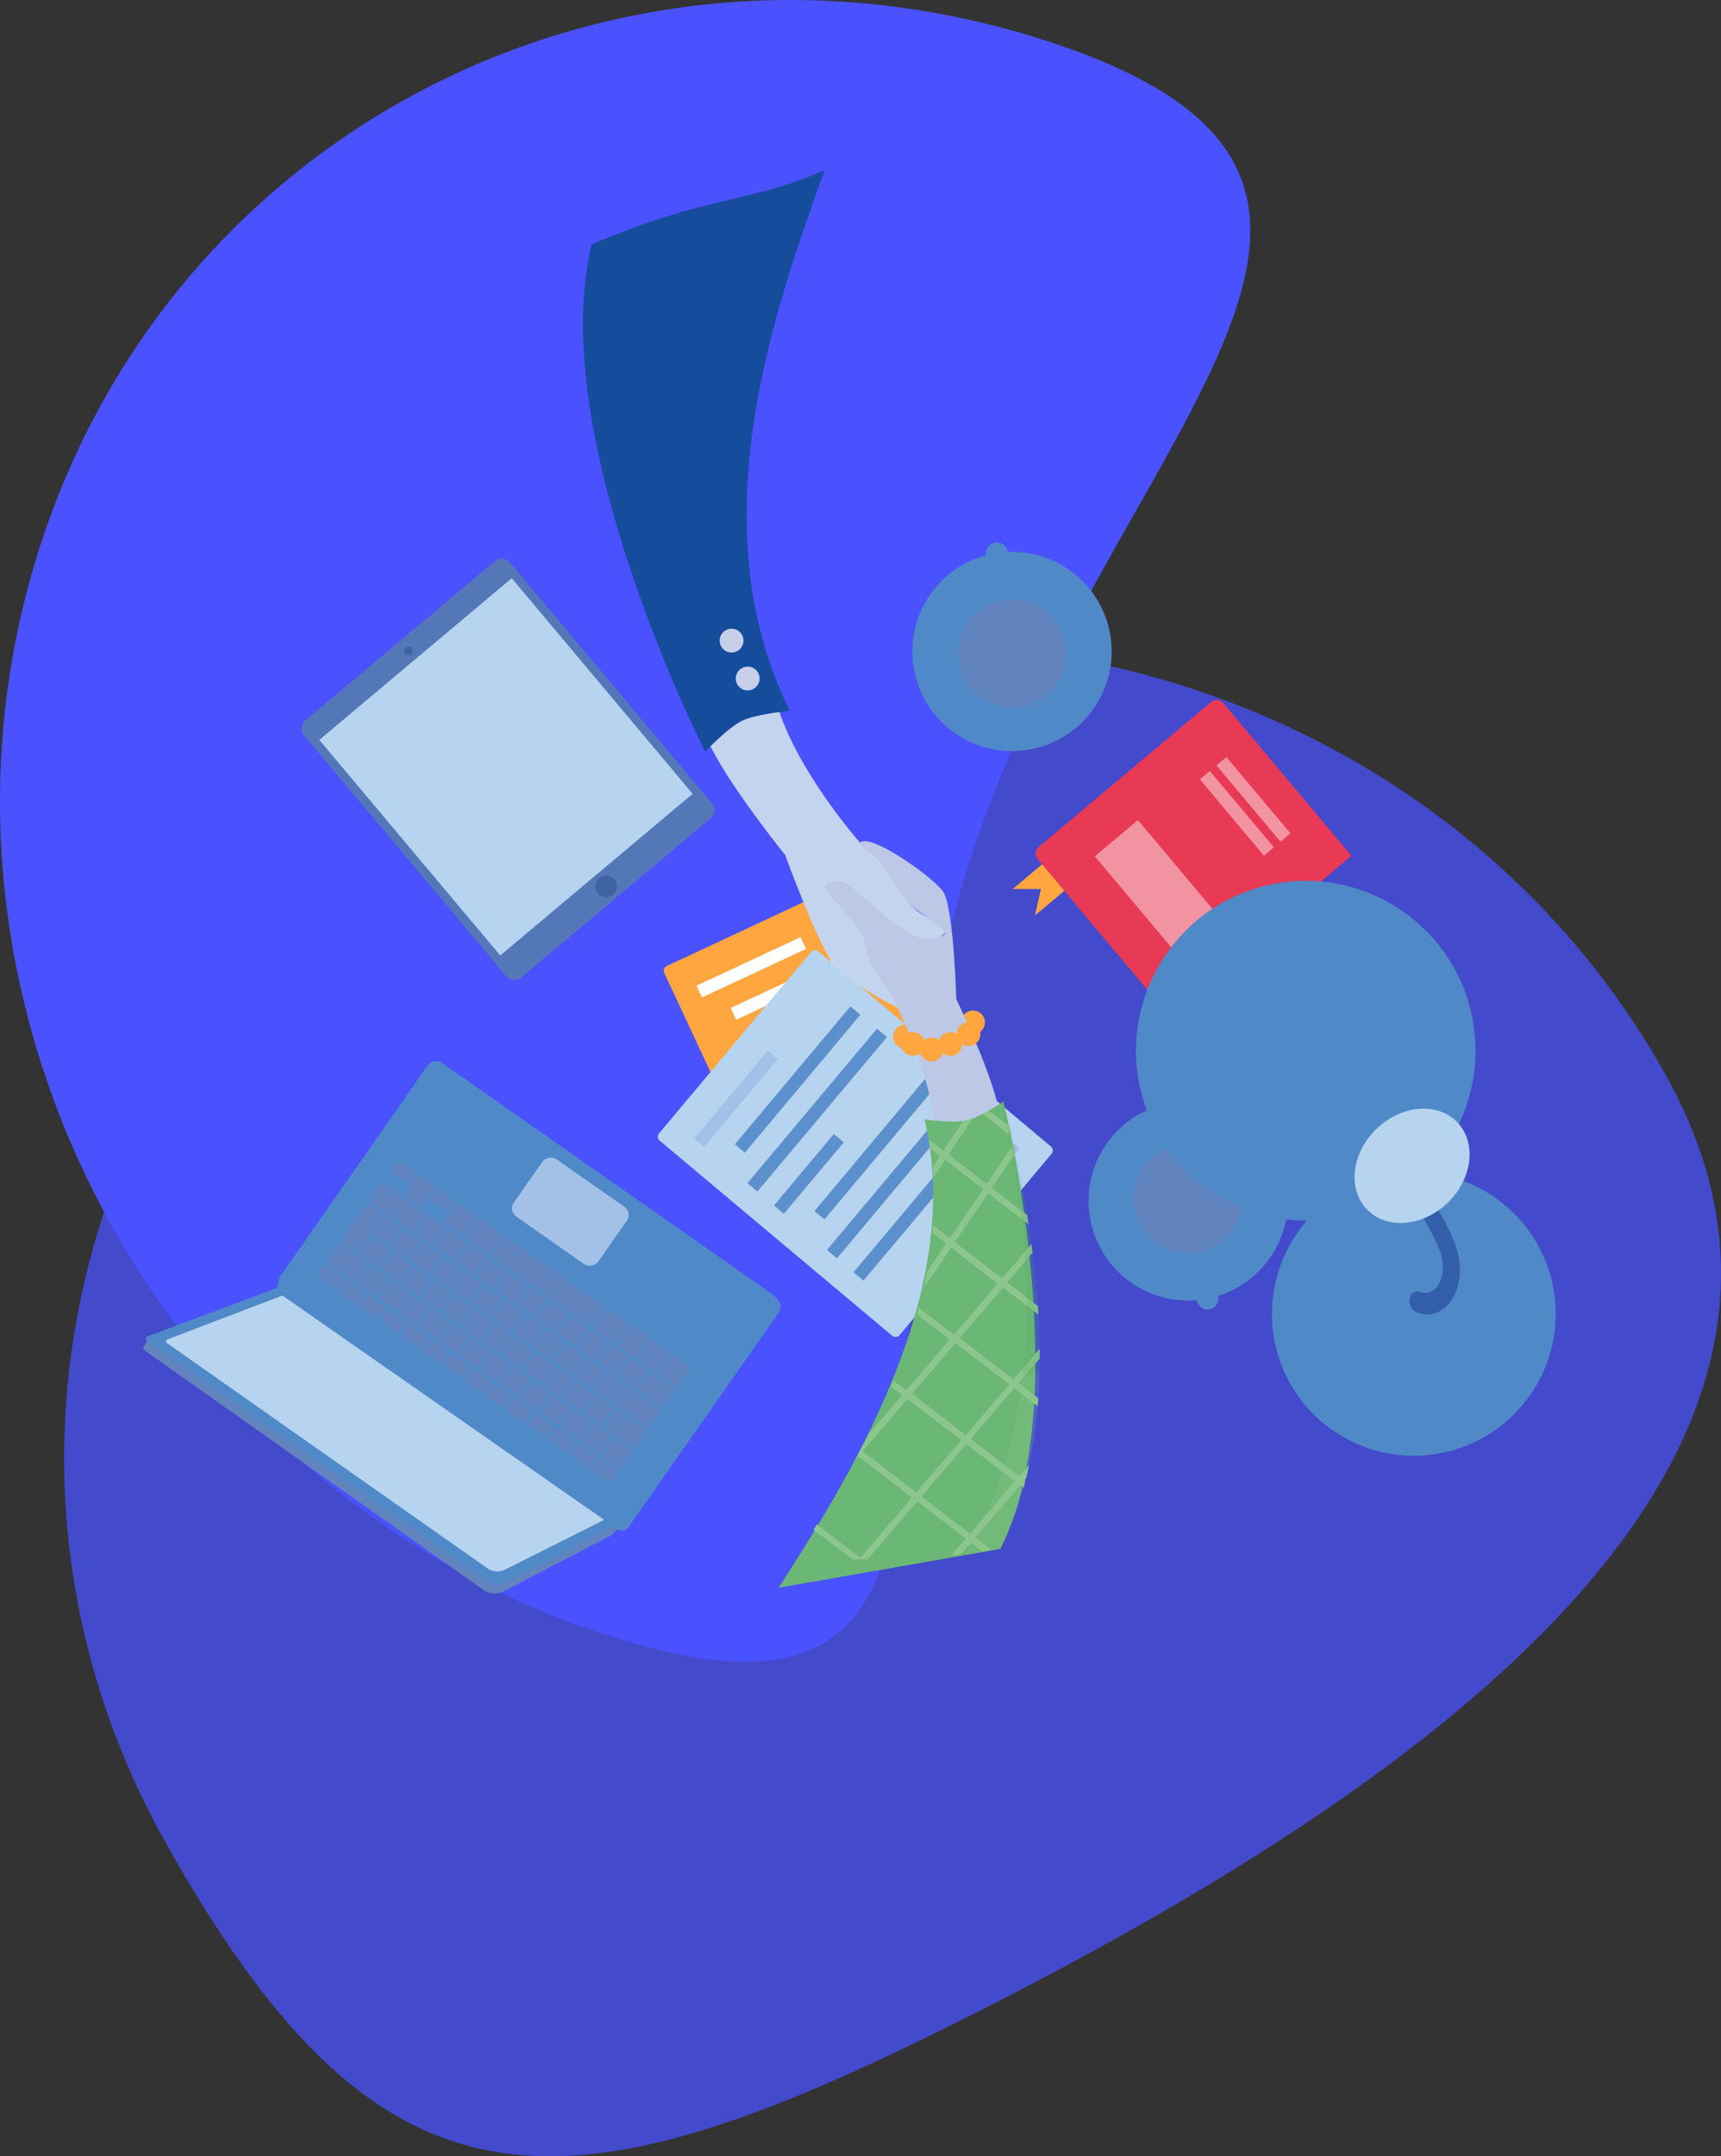 <svg id="Layer_1" data-name="Layer 1" xmlns="http://www.w3.org/2000/svg" xmlns:xlink="http://www.w3.org/1999/xlink" viewBox="0 0 411.91 515.77"><rect x="0" y="0" width="411.91" height="515.77" fill="#333333" stroke="none"/><defs><style>.cls-1,.cls-2{fill:#4a52ff;}.cls-1{opacity:0.75;}.cls-1,.cls-26,.cls-29,.cls-35,.cls-42{isolation:isolate;}.cls-3{fill:url(#linear-gradient);}.cls-35,.cls-4{fill:#fff;}.cls-5{fill:url(#linear-gradient-2);}.cls-6{fill:#a7bae0;}.cls-7{fill:#f7b3b3;}.cls-8{fill:#a2c1e6;}.cls-9{fill:#5b90cc;}.cls-10{fill:url(#linear-gradient-3);}.cls-11{fill:url(#linear-gradient-4);}.cls-12{fill:url(#linear-gradient-5);}.cls-13{fill:#6284be;}.cls-14{fill:url(#linear-gradient-6);}.cls-15{fill:url(#linear-gradient-7);}.cls-16{fill:#c7cfe9;}.cls-17{fill:url(#linear-gradient-8);}.cls-18{fill:url(#linear-gradient-9);}.cls-19{fill:url(#linear-gradient-10);}.cls-20{fill:url(#linear-gradient-11);}.cls-21{fill:url(#linear-gradient-12);}.cls-22{fill:url(#linear-gradient-13);}.cls-23{fill:url(#linear-gradient-14);}.cls-24{fill:url(#linear-gradient-15);}.cls-25{fill:#8dc68c;}.cls-26{opacity:0.2;fill:url(#linear-gradient-16);}.cls-27{fill:url(#linear-gradient-17);}.cls-28{fill:url(#linear-gradient-18);}.cls-29{opacity:0.1;fill:url(#linear-gradient-19);}.cls-30{fill:#a3c1e6;}.cls-31{fill:url(#linear-gradient-20);}.cls-32{fill:url(#linear-gradient-21);}.cls-33{fill:url(#linear-gradient-22);}.cls-34{fill:url(#linear-gradient-23);}.cls-35{opacity:0.45;}.cls-36{fill:url(#linear-gradient-24);}.cls-37{fill:#4064a2;}.cls-38{fill:url(#linear-gradient-25);}.cls-39{fill:url(#linear-gradient-26);}.cls-40{fill:url(#linear-gradient-27);}.cls-41{fill:url(#linear-gradient-28);}.cls-42{opacity:0.3;fill:url(#linear-gradient-29);}.cls-43{fill:#335faa;}.cls-44{fill:url(#linear-gradient-30);}.cls-45{fill:url(#linear-gradient-31);}.cls-46{fill:url(#linear-gradient-32);}.cls-47{fill:url(#linear-gradient-33);}.cls-48{fill:url(#linear-gradient-34);}</style><linearGradient id="linear-gradient" x1="1.83" y1="835.05" x2="1.83" y2="835.07" gradientTransform="matrix(59.11, 0, 0, -75.13, 216.16, 63521.98)" gradientUnits="userSpaceOnUse"><stop offset="0" stop-color="#ffde62"/><stop offset="1" stop-color="#ffa641"/></linearGradient><linearGradient id="linear-gradient-2" x1="0.19" y1="835.75" x2="0.2" y2="835.79" gradientTransform="matrix(59.1, 0, 0, -75.12, 282.76, 63540.09)" gradientUnits="userSpaceOnUse"><stop offset="0" stop-color="#f5f9fd"/><stop offset="1" stop-color="#b6d3ef"/></linearGradient><linearGradient id="linear-gradient-3" x1="3.21" y1="832.36" x2="3.21" y2="832.4" gradientTransform="matrix(47.7, 0, 0, -47.66, 279.72, 40453.57)" gradientUnits="userSpaceOnUse"><stop offset="0" stop-color="#f5f9fd"/><stop offset="1" stop-color="#5089c8"/></linearGradient><linearGradient id="linear-gradient-4" x1="47.29" y1="812.37" x2="47.09" y2="812.47" gradientTransform="matrix(5.11, -0.9, -2.07, -11.73, 2069.27, 10254.63)" gradientUnits="userSpaceOnUse"><stop offset="0" stop-color="#dee8f6"/><stop offset="1" stop-color="#5089c8"/></linearGradient><linearGradient id="linear-gradient-5" x1="8.85" y1="830.66" x2="8.82" y2="830.69" gradientTransform="matrix(32.14, 0, 0, -32.12, 302.96, 27376.25)" xlink:href="#linear-gradient-4"/><linearGradient id="linear-gradient-6" x1="4.57" y1="840.25" x2="4.58" y2="840.26" gradientTransform="matrix(47.88, -8.46, -14.93, -84.53, 12736.07, 71420.69)" gradientUnits="userSpaceOnUse"><stop offset="0" stop-color="#c3d5ee"/><stop offset="1" stop-color="#8caad9"/></linearGradient><linearGradient id="linear-gradient-7" x1="3.42" y1="836.52" x2="3.42" y2="836.53" gradientTransform="matrix(64.21, -11.34, -22.95, -129.93, 19438.78, 109536.38)" gradientUnits="userSpaceOnUse"><stop offset="0" stop-color="#2f6bb3"/><stop offset="1" stop-color="#154c9c"/></linearGradient><linearGradient id="linear-gradient-8" x1="11.39" y1="764.1" x2="11.39" y2="764.3" gradientTransform="matrix(5.62, -0.99, -0.99, -5.62, 964.1, 4852.81)" xlink:href="#linear-gradient"/><linearGradient id="linear-gradient-9" x1="11.39" y1="764.01" x2="11.39" y2="764.21" gradientTransform="matrix(5.62, -0.99, -0.99, -5.62, 980.34, 4849.41)" xlink:href="#linear-gradient"/><linearGradient id="linear-gradient-10" x1="2.43" y1="836.17" x2="2.43" y2="836.16" gradientTransform="matrix(31.21, -5.51, -13.7, -77.53, 11741.08, 65563.3)" gradientUnits="userSpaceOnUse"><stop offset="0" stop-color="#bdc8e6"/><stop offset="1" stop-color="#f4f5fb"/></linearGradient><linearGradient id="linear-gradient-11" x1="11.39" y1="764.47" x2="11.39" y2="764.68" gradientTransform="matrix(5.62, -0.99, -0.99, -5.62, 965.99, 4854.58)" xlink:href="#linear-gradient"/><linearGradient id="linear-gradient-12" x1="11.39" y1="764.85" x2="11.39" y2="765.05" gradientTransform="matrix(5.62, -0.99, -0.99, -5.62, 970.43, 4855.9)" xlink:href="#linear-gradient"/><linearGradient id="linear-gradient-13" x1="11.39" y1="764.76" x2="11.39" y2="764.96" gradientTransform="matrix(5.62, -0.99, -0.99, -5.62, 974.94, 4854.58)" xlink:href="#linear-gradient"/><linearGradient id="linear-gradient-14" x1="11.39" y1="764.47" x2="11.39" y2="764.68" gradientTransform="matrix(5.62, -0.99, -0.99, -5.62, 979.26, 4852.23)" xlink:href="#linear-gradient"/><linearGradient id="linear-gradient-15" x1="1.72" y1="838.53" x2="1.72" y2="838.53" gradientTransform="matrix(72.51, -12.81, -18.3, -103.6, 15549.57, 87594.42)" gradientUnits="userSpaceOnUse"><stop offset="0" stop-color="#8dc68c"/><stop offset="1" stop-color="#49a861"/></linearGradient><linearGradient id="linear-gradient-16" x1="3.53" y1="840.08" x2="3.53" y2="840.09" gradientTransform="matrix(28.27, -4.99, -18.3, -103.6, 15637.91, 87575.43)" xlink:href="#linear-gradient-15"/><linearGradient id="linear-gradient-17" x1="3.58" y1="837.69" x2="3.57" y2="837.7" gradientTransform="matrix(116.13, -20.51, -20.35, -115.22, 17123.89, 97368.87)" xlink:href="#linear-gradient-3"/><linearGradient id="linear-gradient-18" x1="1.07" y1="836.96" x2="1.06" y2="836.97" gradientTransform="matrix(66.31, 0, 0, -101.62, 205.62, 85878.6)" xlink:href="#linear-gradient-3"/><linearGradient id="linear-gradient-19" x1="0.95" y1="835.92" x2="0.95" y2="835.94" gradientTransform="matrix(37.92, 0, 0, -92.39, 242.76, 78119.06)" xlink:href="#linear-gradient-3"/><linearGradient id="linear-gradient-20" x1="2.21" y1="836.26" x2="2.21" y2="836.28" gradientTransform="matrix(101.98, -18.01, -13.77, -77.95, 11570.34, 66038.15)" xlink:href="#linear-gradient-3"/><linearGradient id="linear-gradient-21" x1="2.25" y1="835.89" x2="2.25" y2="835.91" gradientTransform="matrix(94.32, -16.66, -12.87, -72.88, 10828.27, 61765.89)" xlink:href="#linear-gradient-2"/><linearGradient id="linear-gradient-22" x1="5.52" y1="798.27" x2="5.52" y2="798.36" gradientTransform="matrix(13.8, -2.44, -2.24, -12.69, 2158.88, 10964.11)" xlink:href="#linear-gradient"/><linearGradient id="linear-gradient-23" x1="0.24" y1="835.57" x2="0.24" y2="835.58" gradientTransform="matrix(73.24, -12.94, -12.41, -70.27, 10665.63, 59427.46)" gradientUnits="userSpaceOnUse"><stop offset="0" stop-color="#f08699"/><stop offset="1" stop-color="#e83a54"/></linearGradient><linearGradient id="linear-gradient-24" x1="5.45" y1="835.72" x2="5.44" y2="835.73" gradientTransform="matrix(64.29, 0, 0, -80.3, 166.99, 67804.37)" gradientUnits="userSpaceOnUse"><stop offset="0" stop-color="#a1b5d5"/><stop offset="1" stop-color="#5478b7"/></linearGradient><linearGradient id="linear-gradient-25" x1="1.98" y1="832.75" x2="1.98" y2="832.78" gradientTransform="matrix(60.14, 0, 0, -67.34, 172.71, 56904.47)" xlink:href="#linear-gradient-2"/><linearGradient id="linear-gradient-26" x1="4.19" y1="837.28" x2="4.18" y2="837.3" gradientTransform="matrix(67.92, 0, 0, -67.86, 303.39, 57481.47)" xlink:href="#linear-gradient-4"/><linearGradient id="linear-gradient-27" x1="5.36" y1="822.23" x2="5.36" y2="822.32" gradientTransform="matrix(19.7, 0, 0, -19.69, 376.58, 16938.79)" xlink:href="#linear-gradient-3"/><linearGradient id="linear-gradient-28" x1="2.26" y1="835.85" x2="2.26" y2="835.87" gradientTransform="matrix(81.27, 0, 0, -81.23, 267.08, 68663.51)" xlink:href="#linear-gradient-3"/><linearGradient id="linear-gradient-29" x1="4.29" y1="824.06" x2="4.29" y2="824.13" gradientTransform="matrix(21.16, -3.74, -4.19, -23.71, 3859.69, 20304.98)" xlink:href="#linear-gradient-3"/><linearGradient id="linear-gradient-30" x1="6.76" y1="833.65" x2="6.73" y2="833.68" gradientTransform="matrix(37.23, -6.58, -6.74, -38.14, 5987.66, 32445.99)" xlink:href="#linear-gradient-4"/><linearGradient id="linear-gradient-31" x1="1.24" y1="823.68" x2="1.24" y2="823.75" gradientTransform="matrix(30.03, 0, 0, -24.56, 444.8, 20999.89)" xlink:href="#linear-gradient-2"/><linearGradient id="linear-gradient-32" x1="3.21" y1="829.51" x2="3.2" y2="829.54" gradientTransform="matrix(47.7, 0, 0, -47.66, 237.55, 40322.14)" xlink:href="#linear-gradient-3"/><linearGradient id="linear-gradient-33" x1="56.14" y1="807.7" x2="55.94" y2="807.8" gradientTransform="matrix(5.11, -0.9, -2.07, -11.73, 2020.12, 10083.73)" xlink:href="#linear-gradient-4"/><linearGradient id="linear-gradient-34" x1="11.17" y1="827.91" x2="11.13" y2="827.95" gradientTransform="matrix(32.14, 0, 0, -32.12, 260.97, 27245.83)" xlink:href="#linear-gradient-4"/></defs><title>handshake</title><path id="Path_9" data-name="Path 9" class="cls-1" d="M246.79,372.09c99.32-50.39,222.59-14.32,275.35,80.55s-64.79,173-164.1,223.43S215.24,730,162.49,635.13,147.48,422.48,246.79,372.09Z" transform="translate(-123.3 -195.22)"/><path id="Path_10" data-name="Path 10" class="cls-2" d="M130.76,332.92C160.4,227.81,269.7,170.7,374.9,205.36s7.67,98.88-22,204S372.78,620.67,267.59,586,101.13,438,130.76,332.92Z" transform="translate(-123.3 -195.22)"/><g id="Group_2" data-name="Group 2"><g id="Document"><rect id="Document_base" data-name="Document base" class="cls-3" x="294.86" y="410.81" width="59.11" height="75.13" rx="1.21" transform="translate(-282.52 -15.88) rotate(-25.03)"/><path id="Document_base-2" data-name="Document base-2" class="cls-4" d="M333.31,474.81l10.81-5,1.31,2.81-10.81,5.05Zm-35.13-38.49,39-18.19,1.31,2.81-39,18.2ZM290,431l24.9-11.62,1.32,2.81-24.9,11.62Z" transform="translate(-123.3 -195.22)"/></g><g id="Document-2"><rect id="Document_base-3" data-name="Document base-3" class="cls-5" x="298.46" y="431.23" width="59.1" height="75.12" rx="1.21" transform="translate(-365.26 223.68) rotate(-50.02)"/><rect id="Document_base-4" data-name="Document base-4" class="cls-6" x="356.32" y="471.94" width="11.92" height="3.11" transform="translate(-356.62 251.62) rotate(-50.02)"/><rect id="Document_base-5" data-name="Document base-5" class="cls-7" x="346.32" y="483.85" width="11.92" height="3.11" transform="translate(-369.32 248.22) rotate(-50.02)"/><rect id="Document_base-6" data-name="Document base-6" class="cls-8" x="285.73" y="456.5" width="27.48" height="3.11" transform="translate(-367.24 197.97) rotate(-50.02)"/><path id="Document_base-7" data-name="Document base-7" class="cls-9" d="M327.58,499.54l21-25,2.38,2-21,25Zm-6.35-5.33,31-36.94,2.38,2-31,36.95Zm-3-9.3,27.65-33,2.39,2-27.65,33Zm-9.68-1.35,14.32-17.08,2.38,2L310.9,485.55Zm-6.36-5.32,31-36.95,2.39,2-31,36.95Zm-3-9.3,27.65-33,2.38,2-27.65,33Z" transform="translate(-123.3 -195.22)"/></g><g id="Coffee"><ellipse id="Coffee_base" data-name="Coffee base" class="cls-10" cx="407.68" cy="482.5" rx="23.85" ry="23.83" transform="translate(-201.02 -116.95) rotate(-10.02)"/><path id="Coffee_base-2" data-name="Coffee base-2" class="cls-11" d="M412.79,508.43h0a2.6,2.6,0,0,1-3-2.11h0l-1.62-9.18,5.1-.9,1.62,9.18a2.6,2.6,0,0,1-2.1,3Z" transform="translate(-123.3 -195.22)"/><ellipse id="Coffee_base-3" data-name="Coffee base-3" class="cls-12" cx="407.59" cy="481.99" rx="16.07" ry="16.06" transform="translate(-200.93 -116.97) rotate(-10.02)"/><ellipse id="Coffee_base-4" data-name="Coffee base-4" class="cls-13" cx="407.59" cy="481.99" rx="12.96" ry="12.95" transform="translate(-200.93 -116.97) rotate(-10.02)"/></g><g id="Hand_man" data-name="Hand man"><path id="Hand" class="cls-14" d="M309.16,363.33c4.79,16.66,20.73,34.31,20.73,34.31s6.78,4.63,9.61,11.28c2.7,6.37,11.05,6.76,9.85,9.49-.24.55-1.8,1.6-4.25,1.81-2.23.19-7-4.42-9.55-4.49-1.08,0-.81,3.5-.62,5.76a28.89,28.89,0,0,0,1.37,5.72c.32.76,7.85,9.06,8.16,9.8-2.76,3-19.26-7.88-21.54-10.92-4.07-5.44-11.7-26.37-11.7-26.37s-19.49-24.05-20-32.18C290.7,357.48,298.28,355.54,309.16,363.33Z" transform="translate(-123.3 -195.22)"/><path id="Sleeve" class="cls-15" d="M320.61,236c-11.21,31.71-30.77,83.78-8.28,129.25,0,0-8.12.78-11.32,2.32-3.54,1.71-8.92,7.45-8.92,7.45s-38.54-75.34-27.17-121.35C293,241.77,301.68,244.07,320.61,236Z" transform="translate(-123.3 -195.22)"/><circle id="Sleeve_buttons" data-name="Sleeve buttons" class="cls-16" cx="178.95" cy="162.3" r="2.85"/><circle id="Sleeve_buttons-2" data-name="Sleeve buttons-2" class="cls-16" cx="175.1" cy="153.24" r="2.85"/></g><g id="Hand_girl" data-name="Hand girl"><g id="Group"><circle id="_bracelet_base" data-name=" bracelet base" class="cls-17" cx="216.63" cy="247.95" r="2.85"/><circle id="_bracelet_base-2" data-name=" bracelet base-2" class="cls-18" cx="232.88" cy="244.56" r="2.85"/><path id="Hand-2" class="cls-19" d="M346.88,465.16c-.79-14.88-10.74-32.77-10.74-32.77s-4.79-5.19-5.87-11.31c-1-5.86-10.86-12.26-9.33-14.32.31-.41,1.82-1,3.92-.69,1.91.27,11.34,9.91,13.42,10.46.54.14,2.1,2.19,5.57,3,2.33.57,5.46-.2,5.57-1,.2-1.46-7.52-5.61-9.22-7.93-1.16-1.59-3.31-5-5.94-8.88-1.19-1.76-5.85-4.45-4.94-5.06,2.9-2,18.7,9.34,20,12.33,2.35,5.35,2.85,25.22,2.85,25.22s11.68,23.93,10.49,30.83C361.22,473.64,354.49,473.8,346.88,465.16Z" transform="translate(-123.3 -195.22)"/><circle id="_bracelet_base-3" data-name=" bracelet base-3" class="cls-20" cx="218.52" cy="249.72" r="2.85"/><circle id="_bracelet_base-4" data-name=" bracelet base-4" class="cls-21" cx="222.97" cy="251.04" r="2.85"/><circle id="_bracelet_base-5" data-name=" bracelet base-5" class="cls-22" cx="227.47" cy="249.72" r="2.85"/><circle id="_bracelet_base-6" data-name=" bracelet base-6" class="cls-23" cx="231.8" cy="247.38" r="2.85"/></g><path id="Sleeve-2" class="cls-24" d="M309.68,575c15.53-24.41,44.95-69.59,34.91-112,0,0,7,.92,9.94.24,3.29-.75,8.91-4.52,8.91-4.52s17.72,70.6-.71,107Z" transform="translate(-123.3 -195.22)"/><path id="Texture" class="cls-25" d="M360.59,566h0l-2.11.34-2.76-2.12L353.28,567c-.87.11-1.64.2-2.28.26l3.48-4-11.62-8.92L331,568.21c-1,0-2.38,0-3.66,0L318,561.14l.07-.11v0l.49-.79.06-.09h0l.07-.11.12-.2,10.41,8,12.35-14.41-12.85-9.87-.85,1c1.18-2.14,2.31-4.26,3.36-6.31l8-9.33-2.65-2,.63-1.48,3,2.33,10.41-12.15-7.89-6c.15-.54.3-1.07.45-1.62l8.45,6.48,10.41-12.15L351,493.62l-6.56,9.65c.28-1.25.55-2.58.8-3.94l4.53-6.66-3.27-2.51c.05-.6.1-1.22.14-1.84l4,3.07,8-11.73-9.12-7-2.81,4.23c-.05-.83-.11-1.67-.19-2.52l1.76-2.66L345.93,470c-.12-.78-.24-1.53-.36-2.24l3.51,2.69,4.71-7.12.32-.05.4-.09a12,12,0,0,0,1.55-.46l-5.74,8.67,9.12,7,6.42-9.45c.12.53.27,1.22.46,2.1l-5.65,8.3,8.46,6.48.36,2.23-9.68-7.43-8,11.72L363.15,501l7-8.21c.11.78.19,1.43.27,2.07L364.39,502l7.32,5.62c.05.84.09,1.51.13,2.06l-8.46-6.49L353,515.28l12.85,9.86,6.3-7.34c0,.89,0,1.66,0,2.37l-5.08,5.92,4.74,3.63c0,.57-.08,1.2-.14,1.86l-5.62-4.3-10.41,12.15,11.63,8.92,2.36-2.77c-.23,1.1-.48,2.2-.75,3.27l-.38.44.22.17c-.13.53-.28,1.08-.43,1.63l-.8-.62L356.74,563l3.85,3Zm-6-25.35h0l-10.74,12.53,11.63,8.91,10.74-12.53Zm-14.1-10.81h0l-10.74,12.53,12.86,9.86,10.74-12.53ZM352,516.47h0l-10.41,12.15,12.85,9.86,10.41-12.15Zm13.5-49.41h0l-7.05-5.4c.49-.24,1-.52,1.5-.81l5,3.83c.23,1,.4,1.73.55,2.38Z" transform="translate(-123.3 -195.22)"/><path id="Shadow" class="cls-26" d="M363.11,458.86l.33-.21q17.71,70.59-.71,107c-3.06.54-5.84,1-8.41,1.3Q378.37,526.7,363.11,458.86Z" transform="translate(-123.3 -195.22)"/></g><g id="Macbook"><path id="Macbook_base" data-name="Macbook base" class="cls-27" d="M229,450.79l80.29,55.09.52.8a2.07,2.07,0,0,1,0,2.32l-36.06,51.49a2.07,2.07,0,0,1-2.88.51l-80.31-56.15a2.06,2.06,0,0,1-.79-2.31l.36-1.17,36.06-50.08A2.08,2.08,0,0,1,229,450.79Z" transform="translate(-123.3 -195.22)"/><rect id="Macbook_base-2" data-name="Macbook base-2" class="cls-28" x="216.53" y="453.58" width="66.31" height="101.62" rx="2.42" transform="translate(-430.02 224.56) rotate(-55.02)"/><rect id="Macbook_base-3" data-name="Macbook base-3" class="cls-29" x="225.28" y="465.11" width="37.92" height="92.39" rx="2.42" transform="translate(-438.02 223.05) rotate(-55.02)"/><path id="Macbook_base-4" data-name="Macbook base-4" class="cls-13" d="M218.84,473.1h0l3.56,2.51a.5.5,0,0,1,.11.68l-1.12,1.59a.48.48,0,0,1-.67.13l-3.56-2.51a.49.49,0,0,1-.11-.67l1.12-1.6a.48.48,0,0,1,.67-.13Zm4.79,3.38h0l3.56,2.51a.49.49,0,0,1,.11.67l-2.81,4a.48.48,0,0,1-.66.13l-3.56-2.52a.47.47,0,0,1-.11-.67l2.8-4a.48.48,0,0,1,.67-.13Zm4.79,3.38h0l3.56,2.51a.47.47,0,0,1,.11.67l-1.12,1.6a.47.47,0,0,1-.66.13l-3.57-2.51a.5.5,0,0,1-.11-.68h0l1.12-1.6a.49.49,0,0,1,.67-.12Zm4.79,3.37h0l3.63,2.56a.49.49,0,0,1,.11.67l-2.81,4a.48.48,0,0,1-.66.13L229.85,488a.47.47,0,0,1-.11-.67l2.8-4a.48.48,0,0,1,.67-.13Zm4.86,3.43h0l5.05,3.56a.49.49,0,0,1,.11.67l-2.81,4a.47.47,0,0,1-.66.12l-5.06-3.56a.49.49,0,0,1-.11-.67l2.81-4a.48.48,0,0,1,.67-.12Zm6.28,4.42h0l23,16.25a.48.48,0,0,1,.11.67l-2.8,4a.49.49,0,0,1-.67.12L241,495.86a.49.49,0,0,1-.11-.67l2.81-4a.48.48,0,0,1,.67-.12Zm24.28,17.12h0l5.05,3.56a.49.49,0,0,1,.11.67l-2.81,4a.48.48,0,0,1-.66.12L265.27,513a.47.47,0,0,1-.11-.67l2.8-4a.48.48,0,0,1,.67-.13h0Zm6.28,4.42h0l3.63,2.56a.49.49,0,0,1,.11.67l-2.81,4a.48.48,0,0,1-.67.12l-3.62-2.55a.47.47,0,0,1-.11-.67l2.8-4a.48.48,0,0,1,.67-.13Zm4.86,3.43,3.63,2.55a.49.49,0,0,1,.11.67l-2.8,4a.48.48,0,0,1-.67.13l-3.63-2.56a.46.46,0,0,1-.19-.3.52.52,0,0,1,.08-.37l2.81-4a.48.48,0,0,1,.66-.13Zm4.85,3.42h0l3.63,2.55a.47.47,0,0,1,.11.67l-2.8,4a.49.49,0,0,1-.67.12l-3.63-2.55a.5.5,0,0,1-.11-.68l2.8-4a.48.48,0,0,1,.67-.13Zm-69.57-41h0l9.71,6.84a.47.47,0,0,1,.11.67l-2.43,3.46a.49.49,0,0,1-.67.13l-9.71-6.85a.49.49,0,0,1-.11-.67h0l2.43-3.46a.48.48,0,0,1,.67-.12Zm10.95,7.7h0l3.62,2.56a.47.47,0,0,1,.11.67l-2.43,3.45a.47.47,0,0,1-.66.13L223,490.44a.47.47,0,0,1-.11-.67l2.43-3.45a.48.48,0,0,1,.67-.12Zm4.85,3.43h0l3.63,2.55a.49.49,0,0,1,.11.67l-2.43,3.46a.48.48,0,0,1-.67.12l-3.63-2.55a.49.49,0,0,1-.11-.67l2.43-3.46a.48.48,0,0,1,.67-.12Zm4.86,3.42,3.63,2.56a.49.49,0,0,1,.11.67L237,499.72a.48.48,0,0,1-.67.13l-3.63-2.56a.46.46,0,0,1-.19-.3.54.54,0,0,1,.08-.37l2.43-3.46a.49.49,0,0,1,.67-.12Zm4.85,3.42h0l3.63,2.56a.49.49,0,0,1,.11.67l-2.43,3.45a.48.48,0,0,1-.67.13l-3.63-2.56a.49.49,0,0,1-.11-.67h0l2.43-3.45a.49.49,0,0,1,.68-.12Zm4.86,3.43h0l3.62,2.55a.47.47,0,0,1,.11.67l-2.43,3.46a.47.47,0,0,1-.66.12l-3.63-2.55a.47.47,0,0,1-.11-.67l2.43-3.46a.48.48,0,0,1,.67-.13h0Zm4.86,3.42h0l3.62,2.55a.48.48,0,0,1,.11.68L251.58,510a.48.48,0,0,1-.67.13l-3.62-2.56a.47.47,0,0,1-.11-.67l2.43-3.46a.48.48,0,0,1,.67-.13h0Zm4.85,3.42h0l3.63,2.56a.49.49,0,0,1,.11.67l-2.43,3.45a.48.48,0,0,1-.67.13L252.14,511a.49.49,0,0,1-.11-.67l2.43-3.45a.48.48,0,0,1,.67-.13Zm4.86,3.43h0l3.62,2.55a.47.47,0,0,1,.11.67l-2.43,3.46a.47.47,0,0,1-.66.12L257,514.41a.48.48,0,0,1-.11-.68l2.43-3.45a.48.48,0,0,1,.67-.13h0Zm4.85,3.42h0l3.63,2.55a.48.48,0,0,1,.11.67l-2.43,3.46a.49.49,0,0,1-.67.13l-3.63-2.56a.48.48,0,0,1-.1-.67l2.43-3.46a.47.47,0,0,1,.66-.13h0ZM269.7,517h0l3.63,2.55a.5.5,0,0,1,.11.68L271,523.68a.48.48,0,0,1-.67.13l-3.63-2.56a.49.49,0,0,1-.11-.67l2.43-3.46a.49.49,0,0,1,.67-.13h0Zm4.86,3.42h0l3.63,2.56a.46.46,0,0,1,.19.3.54.54,0,0,1-.08.37l-2.43,3.45a.49.49,0,0,1-.67.13l-3.63-2.56a.49.49,0,0,1-.11-.67l2.43-3.46a.49.49,0,0,1,.67-.12Zm4.85,3.43h0l5,3.55a.48.48,0,0,1,.11.68h0l-2.43,3.45a.48.48,0,0,1-.66.13l-5.06-3.55a.49.49,0,0,1-.1-.68l2.42-3.45a.48.48,0,0,1,.67-.13Zm-67.77-40.52h0l2.52,1.78a.48.48,0,0,1,.11.68l-3.13,4.45.72.5a.49.49,0,0,1,.11.67l-2.43,3.45a.48.48,0,0,1-.67.13l-3.63-2.56a.49.49,0,0,1-.11-.67l5.84-8.3a.48.48,0,0,1,.67-.13ZM215.4,486l3.62,2.56a.48.48,0,0,1,.11.67l-2.43,3.45a.48.48,0,0,1-.67.13l-3.62-2.56a.47.47,0,0,1-.11-.67h0l2.43-3.46a.49.49,0,0,1,.67-.12Zm4.85,3.42h0l3.63,2.56a.49.49,0,0,1,.11.67l-2.43,3.46a.49.49,0,0,1-.67.12l-3.63-2.55a.5.5,0,0,1-.11-.68l2.43-3.45a.48.48,0,0,1,.67-.13Zm4.86,3.43h0l3.62,2.55a.47.47,0,0,1,.11.67l-2.43,3.46a.48.48,0,0,1-.66.13l-3.63-2.56a.47.47,0,0,1-.11-.67l2.43-3.46a.48.48,0,0,1,.67-.13h0Zm4.86,3.41h0l3.62,2.56a.47.47,0,0,1,.11.67l-2.43,3.46a.49.49,0,0,1-.67.12L227,500.5a.48.48,0,0,1-.11-.68l2.43-3.45a.48.48,0,0,1,.67-.12Zm4.85,3.43h0l3.63,2.55a.49.49,0,0,1,.11.67l-2.43,3.46a.49.49,0,0,1-.67.13l-3.63-2.56a.49.49,0,0,1-.11-.67l2.43-3.46a.48.48,0,0,1,.67-.12Zm4.86,3.42h0l3.62,2.55a.48.48,0,0,1,.11.68L241,509.77a.47.47,0,0,1-.66.13l-3.63-2.56a.47.47,0,0,1-.11-.67l2.43-3.46a.48.48,0,0,1,.67-.11h0Zm4.85,3.42h0l3.63,2.56a.48.48,0,0,1,.11.67l-2.43,3.45a.48.48,0,0,1-.67.13l-3.63-2.55a.49.49,0,0,1-.1-.68l2.42-3.45a.48.48,0,0,1,.67-.13Zm4.86,3.43h0l3.63,2.55a.49.49,0,0,1,.11.67l-2.43,3.46a.48.48,0,0,1-.67.12l-3.63-2.55a.49.49,0,0,1-.11-.67l2.43-3.46a.48.48,0,0,1,.67-.13h0Zm4.85,3.42h0l3.64,2.56a.49.49,0,0,1,.11.67l-2.43,3.46a.48.48,0,0,1-.67.13l-3.62-2.56a.47.47,0,0,1-.11-.67l2.43-3.45a.47.47,0,0,1,.66-.13Zm4.86,3.42h0l3.63,2.56a.48.48,0,0,1,.11.66l-2.43,3.46a.47.47,0,0,1-.66.12L256.12,521a.49.49,0,0,1-.11-.67l2.43-3.46a.49.49,0,0,1,.67-.12Zm4.86,3.43h0l3.62,2.55a.47.47,0,0,1,.11.67l-2.43,3.46a.49.49,0,0,1-.67.12L261,524.46a.48.48,0,0,1-.11-.68l2.43-3.45a.48.48,0,0,1,.67-.13h0Zm4.85,3.42h0l3.63,2.55a.49.49,0,0,1,.11.67l-2.43,3.46a.48.48,0,0,1-.67.12l-3.63-2.55a.49.49,0,0,1-.11-.67l2.43-3.46a.48.48,0,0,1,.67-.13h0Zm4.86,3.42h0l7.38,5.2a.47.47,0,0,1,.11.67h0l-2.43,3.45a.48.48,0,0,1-.67.13l-7.38-5.21a.48.48,0,0,1-.11-.67l2.43-3.45a.48.48,0,0,1,.67-.13ZM213,491.57h0l3.62,2.55a.46.46,0,0,1,.19.3.44.44,0,0,1-.08.37l-2.43,3.46a.48.48,0,0,1-.67.12L210,495.81a.49.49,0,0,1-.11-.67l2.43-3.45a.48.48,0,0,1,.67-.13Zm4.85,3.42h0l3.63,2.55a.49.49,0,0,1,.11.67l-2.43,3.46a.49.49,0,0,1-.67.13l-3.63-2.56a.49.49,0,0,1-.11-.67l2.43-3.46a.48.48,0,0,1,.67-.12Zm4.86,3.42h0l3.62,2.56a.48.48,0,0,1,.11.66L224,505.09a.49.49,0,0,1-.67.12l-3.62-2.55a.48.48,0,0,1-.11-.68l2.43-3.44a.48.48,0,0,1,.67-.13Zm4.86,3.42h0l3.62,2.56a.47.47,0,0,1,.11.67h0l-2.43,3.46a.47.47,0,0,1-.66.12l-3.63-2.55a.49.49,0,0,1-.11-.67l2.43-3.46a.48.48,0,0,1,.67-.13Zm4.85,3.43h0l3.63,2.55a.47.47,0,0,1,.11.67h0l-2.43,3.45a.48.48,0,0,1-.67.13l-3.63-2.56a.49.49,0,0,1-.11-.67l2.43-3.46a.48.48,0,0,1,.67-.13h0Zm4.86,3.42h0l3.63,2.56a.49.49,0,0,1,.11.67l-2.43,3.45a.48.48,0,0,1-.67.13l-3.63-2.56a.49.49,0,0,1-.11-.67h0l2.43-3.46a.49.49,0,0,1,.67-.12Zm4.86,3.42h0l3.62,2.56a.47.47,0,0,1,.11.67l-2.43,3.45a.48.48,0,0,1-.67.13l-3.62-2.55a.48.48,0,0,1-.11-.68l2.43-3.45a.48.48,0,0,1,.67-.12Zm4.85,3.43h0l3.63,2.55a.49.49,0,0,1,.11.67l-2.43,3.46a.48.48,0,0,1-.67.12L244,519.78a.49.49,0,0,1-.11-.67h0l2.42-3.46a.48.48,0,0,1,.67-.13Zm4.86,3.42h0l3.63,2.55a.49.49,0,0,1,.1.68l-2.43,3.45a.48.48,0,0,1-.66.13l-3.63-2.56a.48.48,0,0,1-.11-.67l2.44-3.46a.47.47,0,0,1,.66-.12Zm4.86,3.42h0l3.62,2.56a.47.47,0,0,1,.11.67L258,529.05a.48.48,0,0,1-.67.13l-3.62-2.56a.47.47,0,0,1-.11-.67l2.42-3.46a.5.5,0,0,1,.68-.12Zm4.85,3.42h0l3.63,2.56a.48.48,0,0,1,.11.67l-2.43,3.46a.48.48,0,0,1-.67.12l-3.63-2.55a.48.48,0,0,1-.1-.67l2.42-3.46a.48.48,0,0,1,.67-.13Zm4.86,3.43h0l3.62,2.55a.47.47,0,0,1,.11.67l-2.43,3.46a.47.47,0,0,1-.66.12l-3.63-2.55a.49.49,0,0,1-.11-.67l2.43-3.46a.49.49,0,0,1,.67-.13Zm4.92,3.46h0l6.28,4.43a.47.47,0,0,1,.11.67l-2.43,3.46a.48.48,0,0,1-.67.12l-6.28-4.42a.5.5,0,0,1-.11-.68l2.43-3.45a.48.48,0,0,1,.67-.13ZM204.83,493h0l6.28,4.42a.49.49,0,0,1,.11.67l-2.43,3.46a.49.49,0,0,1-.67.13l-6.28-4.43a.47.47,0,0,1-.11-.67l2.43-3.46a.47.47,0,0,1,.66-.12Zm7.51,5.29h0l3.62,2.56a.48.48,0,0,1,.11.67L213.64,505a.49.49,0,0,1-.67.12l-3.62-2.55a.48.48,0,0,1-.11-.68h0l2.42-3.46a.48.48,0,0,1,.67-.12Zm4.85,3.43h0l3.63,2.55a.49.49,0,0,1,.11.67l-2.43,3.46a.48.48,0,0,1-.67.12L214.2,506a.49.49,0,0,1-.11-.67l2.43-3.46a.48.48,0,0,1,.67-.13Zm4.86,3.42h0l3.63,2.56a.49.49,0,0,1,.11.67l-2.43,3.45a.48.48,0,0,1-.67.13l-3.63-2.56a.49.49,0,0,1-.11-.67l2.43-3.46a.49.49,0,0,1,.67-.12Zm4.85,3.42h0l3.63,2.55a.5.5,0,0,1,.11.68h0l-2.43,3.45a.48.48,0,0,1-.67.13l-3.63-2.56a.49.49,0,0,1-.11-.67l2.43-3.45a.48.48,0,0,1,.67-.13Zm4.86,3.43h0l3.63,2.55a.49.49,0,0,1,.12.67h0l-2.43,3.46a.48.48,0,0,1-.66.12l-3.63-2.56a.48.48,0,0,1-.11-.67l2.43-3.45a.48.48,0,0,1,.66-.13Zm4.86,3.42h0l3.62,2.55a.48.48,0,0,1,.11.68h0l-2.43,3.45a.47.47,0,0,1-.66.13l-3.63-2.56a.47.47,0,0,1-.11-.67l2.43-3.45a.48.48,0,0,1,.67-.13Zm4.85,3.42h0l3.63,2.56a.49.49,0,0,1,.11.67l-2.43,3.45a.48.48,0,0,1-.67.13l-3.63-2.56a.48.48,0,0,1-.1-.67L240.8,519a.48.48,0,0,1,.67-.13Zm4.86,3.42h0l3.63,2.56a.48.48,0,0,1,.1.67L247.64,529a.49.49,0,0,1-.67.12l-3.63-2.55a.5.5,0,0,1-.11-.68l2.43-3.45a.48.48,0,0,1,.67-.13Zm4.86,3.43h0l3.62,2.55a.47.47,0,0,1,.11.67l-2.43,3.46a.49.49,0,0,1-.67.13L248.2,530a.47.47,0,0,1-.11-.67l2.43-3.46a.48.48,0,0,1,.67-.12Zm4.85,3.42h0l3.63,2.56a.48.48,0,0,1,.1.67h0l-2.43,3.45a.47.47,0,0,1-.66.13l-3.63-2.55a.5.5,0,0,1-.11-.68l2.43-3.45a.48.48,0,0,1,.67-.13Zm4.86,3.42h0l3.62,2.56a.47.47,0,0,1,.11.67l-2.43,3.45a.47.47,0,0,1-.66.13l-3.63-2.55a.48.48,0,0,1-.11-.68l2.43-3.45a.48.48,0,0,1,.67-.13Zm4.85,3.43,3.63,2.55a.49.49,0,0,1,.11.67l-2.43,3.46a.49.49,0,0,1-.67.12l-3.63-2.55a.48.48,0,0,1-.19-.31.49.49,0,0,1,.09-.37l2.43-3.45a.49.49,0,0,1,.67-.13Zm4.86,3.42h0l3.63,2.55a.49.49,0,0,1,.11.67l-2.43,3.46a.48.48,0,0,1-.67.13h0l-3.63-2.55a.49.49,0,0,1-.1-.68h0l2.43-3.46a.48.48,0,0,1,.66-.12Zm-69.2-41.52h0l3.76,2.64a.5.5,0,0,1,.11.68l-1.4,2a.48.48,0,0,1-.67.13l-3.76-2.65a.49.49,0,0,1-.11-.67l1.41-2a.47.47,0,0,1,.66-.13Zm5.05,3.56h0l3.76,2.64a.48.48,0,0,1,.11.67l-1.4,2a.49.49,0,0,1-.67.13l-3.75-2.65a.47.47,0,0,1-.11-.67h0l1.4-2a.48.48,0,0,1,.67-.13h0Zm5,3.56h0l3.76,2.64a.5.5,0,0,1,.11.68l-1.4,2a.48.48,0,0,1-.67.13l-3.75-2.65a.47.47,0,0,1-.11-.67l1.4-2a.49.49,0,0,1,.67-.12Zm5.06,3.56h0l3.75,2.65a.47.47,0,0,1,.11.67l-1.4,2a.48.48,0,0,1-.67.13l-3.76-2.65a.49.49,0,0,1-.11-.67l1.41-2a.48.48,0,0,1,.67-.13Zm5.05,3.55,3.75,2.66a.47.47,0,0,1,.11.67l-1.4,2a.48.48,0,0,1-.67.13l-3.75-2.65a.47.47,0,0,1-.11-.67l1.4-2a.48.48,0,0,1,.67-.13Zm5,3.56h0l3.75,2.66a.47.47,0,0,1,.11.67l-1.39,2a.48.48,0,0,1-.67.13l-3.76-2.65a.49.49,0,0,1-.11-.67l1.4-2a.49.49,0,0,1,.67-.12Zm5.05,3.56h0l3.76,2.65a.49.49,0,0,1,.1.68l-1.4,2a.48.48,0,0,1-.67.13L229.76,522a.47.47,0,0,1-.11-.67l1.4-2a.48.48,0,0,1,.67-.12Zm5.05,3.57h0l3.75,2.64a.48.48,0,0,1,.11.68l-1.4,2a.49.49,0,0,1-.67.13l-3.75-2.65a.47.47,0,0,1-.11-.67l1.4-2a.48.48,0,0,1,.67-.12Zm5,3.56h0l3.76,2.64a.49.49,0,0,1,.1.68l-1.4,2a.48.48,0,0,1-.67.13h0l-3.76-2.65a.48.48,0,0,1-.1-.67l1.4-2a.48.48,0,0,1,.67-.12Zm5.05,3.56h0l3.75,2.64a.47.47,0,0,1,.11.67l-1.4,2a.48.48,0,0,1-.66.13l-3.76-2.66a.49.49,0,0,1-.11-.67l1.4-2a.48.48,0,0,1,.67-.12Zm5,3.55h0l3.75,2.65a.47.47,0,0,1,.11.67l-1.4,2a.48.48,0,0,1-.66.13L250,536.28a.49.49,0,0,1-.11-.68l1.4-2a.49.49,0,0,1,.67-.13ZM257,537h0l3.75,2.65a.47.47,0,0,1,.11.67l-1.4,2a.48.48,0,0,1-.66.13L255,539.84a.5.5,0,0,1-.11-.68l1.4-2A.49.49,0,0,1,257,537Zm5,3.56h0l3.75,2.65a.47.47,0,0,1,.11.67l-1.4,2a.49.49,0,0,1-.66.13l-3.76-2.65a.48.48,0,0,1-.1-.67l1.39-2a.48.48,0,0,1,.67-.13Zm5.05,3.56h0l3.76,2.65a.48.48,0,0,1,.11.67l-1.41,2a.47.47,0,0,1-.66.12L265.11,547a.49.49,0,0,1-.11-.67l1.4-2a.48.48,0,0,1,.67-.13Z" transform="translate(-123.3 -195.22)"/><rect id="Macbook_base-5" data-name="Macbook base-5" class="cls-30" x="251.43" y="472.75" width="16.76" height="24.65" rx="2.42" transform="translate(-409.89 224.62) rotate(-55.02)"/><path id="Macbook_base-6" data-name="Macbook base-6" class="cls-13" d="M157.8,518.16a.52.52,0,0,1-.16-.66l1.24-2.38,31.27-8.3,81.07,52.9-.3,1a3.13,3.13,0,0,1-1.54,1.86l-25.53,13.27a4.64,4.64,0,0,1-4.83-.32Z" transform="translate(-123.3 -195.22)"/><path id="Macbook_base-7" data-name="Macbook base-7" class="cls-31" d="M158.43,515.78a.51.51,0,0,1-.12-.72.55.55,0,0,1,.24-.18L190,503.15l81.17,56.6-27,14a4.16,4.16,0,0,1-4.3-.29Z" transform="translate(-123.3 -195.22)"/><path id="Macbook_base-8" data-name="Macbook base-8" class="cls-32" d="M163.29,516.5a.53.53,0,0,1-.13-.72.55.55,0,0,1,.24-.19l27.5-10.48,77,53.65-23.7,11.91a4.17,4.17,0,0,1-4.24-.31Z" transform="translate(-123.3 -195.22)"/></g><g id="Book"><path id="Book_base" data-name="Book base" class="cls-33" d="M371,414.21l1.45-6.33-6.78,0,8.72-7.33,5.34,6.35Z" transform="translate(-123.3 -195.22)"/><path id="Book_base-2" data-name="Book base-2" class="cls-34" d="M402.34,437.24l-30.67-36.53a2.07,2.07,0,0,1,.25-2.92h0l41.27-34.65a2.06,2.06,0,0,1,2.91.26h0l30.68,36.53h0l-44.44,37.3Z" transform="translate(-123.3 -195.22)"/><rect id="Book_base-3" data-name="Book base-3" class="cls-35" x="393.09" y="392.34" width="13.47" height="29.03" transform="translate(-291.3 157.14) rotate(-40.02)"/><rect id="Book_base-4" data-name="Book base-4" class="cls-35" x="417.79" y="377.88" width="3.11" height="23.85" transform="translate(-275.76 165.7) rotate(-40.02)"/><rect id="Book_base-5" data-name="Book base-5" class="cls-35" x="421.76" y="374.54" width="3.11" height="23.85" transform="translate(-272.69 167.47) rotate(-40.02)"/></g><g id="Ipad"><rect id="Ipad_base" data-name="Ipad base" class="cls-36" x="212.76" y="339.12" width="64.29" height="80.3" rx="2.42" transform="translate(-309.84 51.06) rotate(-40.02)"/><circle id="Ipad_base-2" data-name="Ipad base-2" class="cls-37" cx="145.1" cy="212.02" r="2.59"/><circle id="Ipad_base-3" data-name="Ipad base-3" class="cls-37" cx="97.77" cy="155.68" r="1.04"/><rect id="Ipad_base-4" data-name="Ipad base-4" class="cls-38" x="214.33" y="345" width="60.14" height="67.34" transform="translate(-309.57 50.6) rotate(-40.02)"/></g><g id="Lamp"><ellipse id="Lamp_base" data-name="Lamp base" class="cls-39" cx="461.68" cy="509.52" rx="33.96" ry="33.93" transform="translate(-204.9 -107.14) rotate(-10.02)"/><ellipse id="Lamp_base-2" data-name="Lamp base-2" class="cls-40" cx="462.55" cy="507" rx="9.85" ry="9.84" transform="translate(-204.44 -107.03) rotate(-10.02)"/><ellipse id="Lamp_base-3" data-name="Lamp base-3" class="cls-41" cx="435.83" cy="446.55" rx="40.63" ry="40.62" transform="translate(-218.56 -76.25) rotate(-14.03)"/><path id="Shadow-2" class="cls-42" d="M438,487.09l-4.14-23.42,9.28,3.36,14.42,10.08,1,3.06a40.2,40.2,0,0,1-12.93,5.76q-1.41.36-2.82.6A39.41,39.41,0,0,1,438,487.09Z" transform="translate(-123.3 -195.22)"/><path id="Lamp_base-4" data-name="Lamp base-4" class="cls-43" d="M450.2,466a3,3,0,0,1,0-3.6,1.79,1.79,0,0,1,2.54,0,1.63,1.63,0,0,1,.33.45c10,13.91,16.12,23.72,18.4,29.66,1.84,4.81,1.6,9.69-.42,13.15s-5.36,4.82-8.76,3.43a3,3,0,0,1-1.59-3.24,1.77,1.77,0,0,1,1.81-1.73,1.66,1.66,0,0,1,.58.11c3.87,1.58,7.09-3.92,4.76-10C465.81,489,459.91,479.47,450.2,466Z" transform="translate(-123.3 -195.22)"/><path id="Lamp_base-5" data-name="Lamp base-5" class="cls-44" d="M437.66,471.29a15,15,0,0,1,21.52-20.94l.08.08,12.81,13.25-21.6,20.86Z" transform="translate(-123.3 -195.22)"/><ellipse id="Lamp_base-6" data-name="Lamp base-6" class="cls-45" cx="461.27" cy="474.11" rx="15.02" ry="12.28" transform="translate(-323.19 258.47) rotate(-44.02)"/></g><g id="Coffee-2"><ellipse id="Coffee_base-5" data-name="Coffee base-5" class="cls-46" cx="365.51" cy="351.07" rx="23.85" ry="23.83" transform="translate(-178.8 -126.29) rotate(-10.02)"/><path id="Coffee_base-6" data-name="Coffee base-6" class="cls-47" d="M366.05,336.24l-5.1.9L359.33,328a2.59,2.59,0,0,1,2.1-3h0a2.59,2.59,0,0,1,3,2.1h0Z" transform="translate(-123.3 -195.22)"/><ellipse id="Coffee_base-7" data-name="Coffee base-7" class="cls-48" cx="365.6" cy="351.58" rx="16.07" ry="16.06" transform="translate(-178.89 -126.27) rotate(-10.02)"/><ellipse id="Coffee_base-8" data-name="Coffee base-8" class="cls-13" cx="365.6" cy="351.58" rx="12.96" ry="12.95" transform="translate(-178.89 -126.27) rotate(-10.02)"/></g></g></svg>